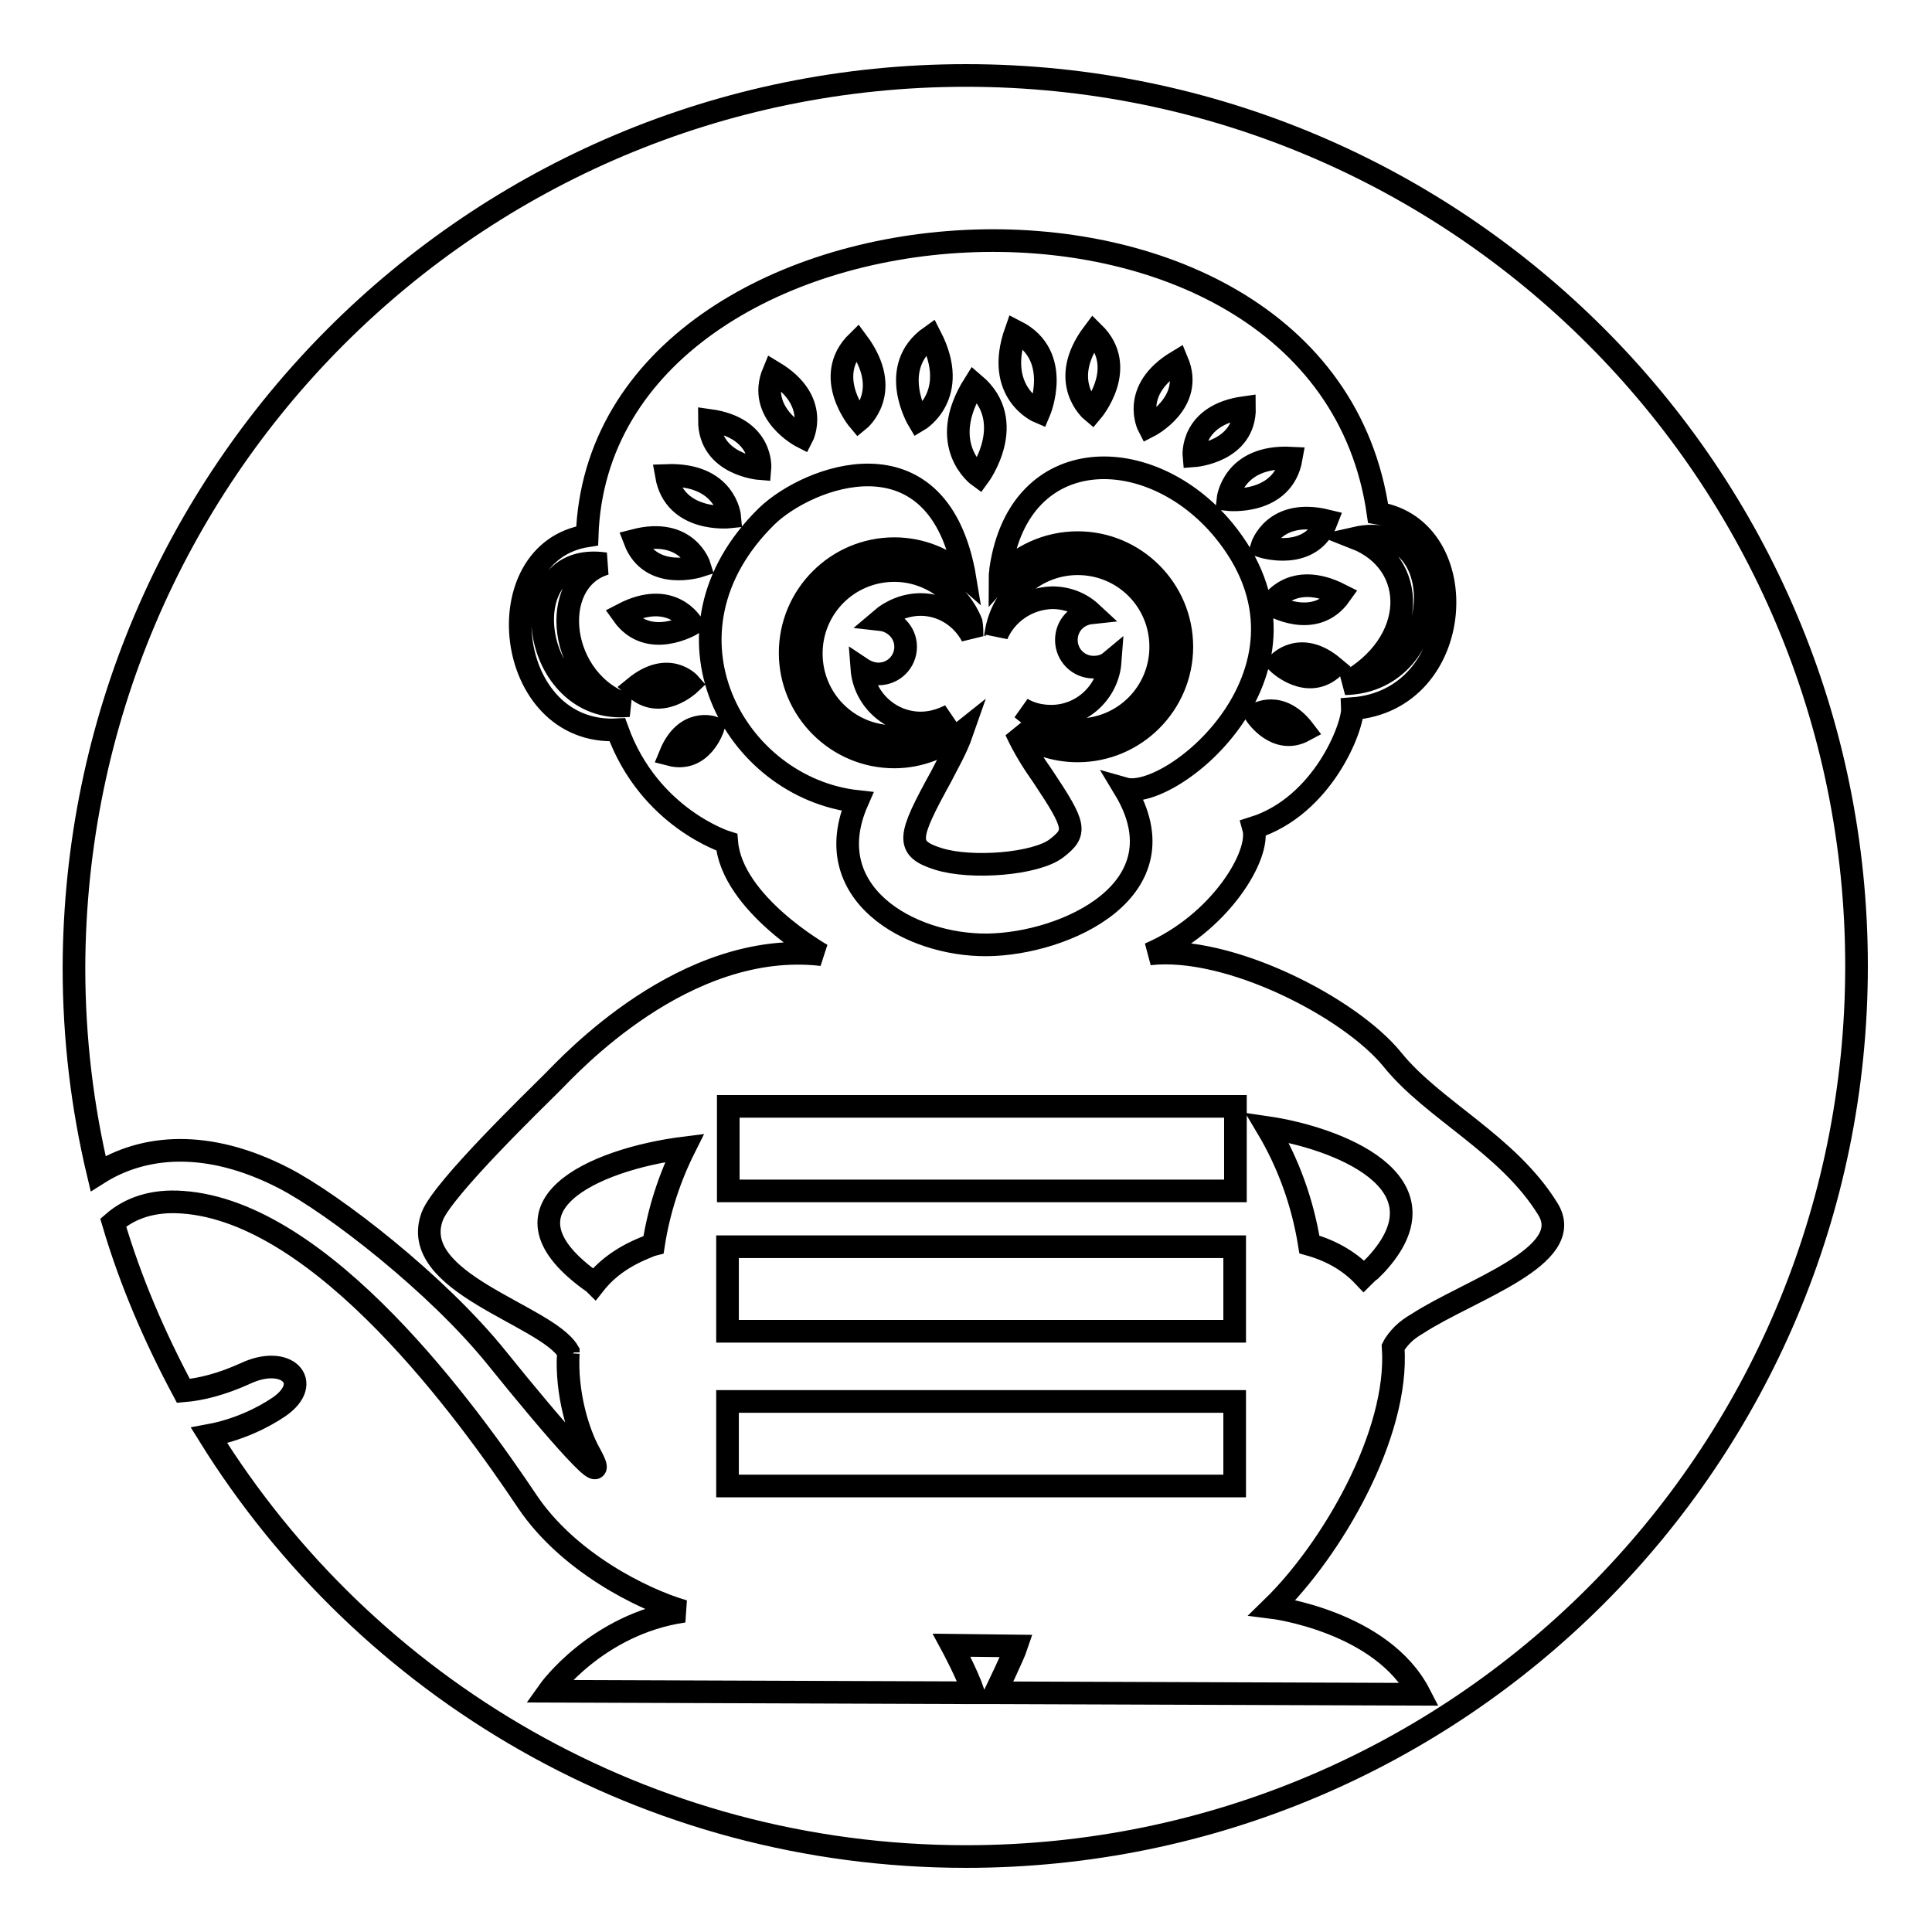 <?xml version="1.0" encoding="utf-8"?>
<!-- Svg Vector Icons : http://www.onlinewebfonts.com/icon -->
<!DOCTYPE svg PUBLIC "-//W3C//DTD SVG 1.1//EN" "http://www.w3.org/Graphics/SVG/1.1/DTD/svg11.dtd">
<svg version="1.1" xmlns="http://www.w3.org/2000/svg" xmlns:xlink="http://www.w3.org/1999/xlink" x="0px" y="0px" viewBox="0 0 256 256" enable-background="new 0 0 256 256" xml:space="preserve">
<g><g><path stroke-width="3" fill-opacity="0" stroke="#000000"  d="M128,10c65.2,0,118,52.8,118,118c0,65.2-52.8,118-118,118c-42.4,0-79.5-22.3-100.3-55.8c3.8-0.7,7.1-2.3,9.3-3.8c4.6-3.2,1-7-4.5-4.4c-3.1,1.4-5.8,2.1-8.2,2.3c-3.8-7.1-7-14.5-9.3-22.3c2.2-1.9,5.2-3,9.2-2.7c18.6,1.3,37.8,27.9,45.7,39.7c5.4,8,15.2,12.9,20.7,14.5c-11.6,1.7-17.9,10.6-17.9,10.6l55.9,0.2h0.4c-0.9-2.6-2.9-6.3-2.9-6.3l8.6,0.1c-0.4,1.2-2.8,6.2-2.8,6.2l0,0l56.2,0.2c-5-9.7-19.5-11.5-19.5-11.5c7.8-7.6,16.8-22.9,16-34.5l0,0c0.3-0.6,0.8-1.2,1.3-1.7c0.5-0.5,1.2-1,1.9-1.4l0,0l0,0c6.9-4.5,21.2-8.9,17.3-15.2c-5.3-8.6-15.2-13.1-20.6-19.8c-5.6-6.9-21.7-15.2-32.2-14c9.3-4,14.8-13.1,13.8-16.7c9.2-2.9,13.2-13.4,13.1-15.8c15.1-1.1,16.3-23.8,3.4-25.9c-7.4-51.8-103.2-45.3-104.8,3c-13.6,2.1-11,26.5,4,25.7c4.2,11.7,14.5,14.9,14.5,14.9c0.7,8.2,12.6,14.9,12.6,14.9c-18.2-2.1-33.5,14.7-35.7,16.9c-2.2,2.2-14.4,14-15.9,17.7c-3.4,8.9,15.1,13.1,18,18l0,0l0,0l0,0.1l0.1,0.2v0l-0.1-0.1c-0.3,5.3,1.3,10.6,2.9,13.4c3.1,5.7-4.5-3-12.4-12.8c-7.9-9.8-21.6-20.4-28.2-23.8c-10.1-5.2-18.6-4.4-24.6-0.6c-2.1-8.8-3.2-17.9-3.2-27.3C10,62.8,62.8,10,128,10L128,10z M96.5,146.6h67.2v11.2H96.5V146.6L96.5,146.6z M96.4,165.2h67.2v11.2H96.4V165.2L96.4,165.2z M96.4,185.7h67.2v11.2H96.4V185.7L96.4,185.7z M167.9,149.4c2.8,4.7,4.7,9.9,5.6,15.5c3.2,0.9,5.5,2.4,7.2,4.2l0,0l0,0c0.3-0.3,0.6-0.6,0.9-0.8l0.7-0.7C192.6,156.5,176.8,150.7,167.9,149.4L167.9,149.4z M86.6,164.9c0.7-4.5,2.1-8.8,4.1-12.8c-12,1.5-26.3,7.9-12,17.9l0.1,0.1c1.5-1.9,3.6-3.5,6.5-4.7C85.8,165.2,86.2,165,86.6,164.9L86.6,164.9z M129.7,63.1c0,0,5.3-7.2-0.6-12.2C124,59,129.7,63.1,129.7,63.1z M121.7,55.7c0,0-4.2-7,1.6-11.1C127.3,52.4,121.7,55.7,121.7,55.7z M137.7,54.6c0,0,3.2-7.5-3.1-10.7C131.7,52.1,137.7,54.6,137.7,54.6z M113.8,55.7c0,0-4.9-5.8-0.2-10.4C118.5,51.9,113.8,55.7,113.8,55.7z M144.7,54.5c0,0,4.9-5.8,0.2-10.4C140,50.6,144.7,54.5,144.7,54.5z M106.3,57.9c0,0-6.1-3.1-3.8-8.6C108.8,53.1,106.3,57.9,106.3,57.9z M152.2,56.5c0,0,6.1-3.1,3.8-8.6C149.7,51.7,152.2,56.5,152.2,56.5z M100.7,62.1c0,0-6.7-0.5-6.7-6.4C101.2,56.7,100.7,62.1,100.7,62.1z M158.2,60.4c0,0,6.8-0.5,6.7-6.4C157.7,55,158.2,60.4,158.2,60.4z M96.7,68.5c0,0-7.3,0.8-8.4-5.5C96.2,62.7,96.7,68.5,96.7,68.5z M162.7,66.2c0,0,7.3,0.8,8.4-5.5C163.3,60.3,162.7,66.2,162.7,66.2z M92.7,75c0,0-6.5,2.1-8.6-3.4C91.1,69.8,92.7,75,92.7,75z M167.2,72.4c0,0,6.5,2.1,8.6-3.4C168.8,67.3,167.2,72.4,167.2,72.4z M91.7,82.7c0,0-5.8,3.5-9.2-1.3C89,78,91.7,82.7,91.7,82.7z M168.4,80.1c0,0,5.8,3.5,9.2-1.3C171.1,75.5,168.4,80.1,168.4,80.1z M91.4,90.6c0,0-3.9,3.7-7.3,0.5C88.6,87.4,91.4,90.6,91.4,90.6z M169.4,87.9c0,0,3.9,3.7,7.3,0.5C172.3,84.7,169.4,87.9,169.4,87.9z M94.5,96.4c0,0-1.5,4.7-5.7,3.6C90.8,95.1,94.5,96.4,94.5,96.4z M166.4,94.7c0,0,2.7,4.1,6.4,2.1C169.6,92.6,166.4,94.7,166.4,94.7z M80.2,74.7c-7.7,2.3-6.3,15.8,3.1,18.8C70.3,94.8,67.3,72.8,80.2,74.7z M179.6,71.3c8.4,3.3,8.4,14-1.4,19.3C191.9,90.3,192.4,68.4,179.6,71.3z M118.5,72.7c-7.6,0-13.8,6.2-13.8,13.8c0,7.6,6.2,13.8,13.8,13.8c3.4,0,6.5-1.3,9-3.3c-0.8,2.3-1.9,4.1-2.8,5.9c-4.4,8-4.8,9.5-0.4,10.9s13,0.7,15.7-1.4c2.7-2.1,2.6-2.9-1.8-9.5c-1.2-1.7-2.5-3.7-3.6-6.1c2.3,1.7,5.1,2.7,8.2,2.7c7.6,0,13.8-6.2,13.8-13.8c0-7.6-6.2-13.8-13.8-13.8c-4.1,0-7.8,1.8-10.3,4.6c0-0.4,0.1-0.7,0.1-1.1c2.5-16.9,19.8-16.9,29.5-5.2c15,18.2-6.8,36.1-13.1,34.3c8.1,13.4-7.9,20.6-18.2,20.7c-10.3,0.1-22.5-6.9-17.2-19c-16.3-1.8-27.7-22.4-12-37.8c5.5-5.3,22.3-11.7,26.1,7.3l0.1,0.6C125.3,74.1,122.1,72.7,118.5,72.7L118.5,72.7z M132.1,84.1c0-0.1,0-0.3-0.1-0.4l0,0c0.9-5.1,5.4-9,10.8-9c6.1,0,11,4.9,11,11c0,6.1-4.9,11-11,11c-2.8,0-5.4-1.1-7.4-2.8c1.2,0.7,2.5,1,3.9,1c4.1,0,7.5-3.2,7.8-7.2c-0.6,0.5-1.4,0.7-2.2,0.7c-2,0-3.6-1.6-3.6-3.6c0-1.9,1.4-3.4,3.3-3.6c-1.4-1.3-3.2-2-5.2-2C136.1,79.3,133.3,81.3,132.1,84.1L132.1,84.1z M122,80.1c-2,0-3.9,0.8-5.3,2c1.8,0.2,3.3,1.7,3.3,3.6c0,2-1.6,3.6-3.6,3.6c-0.8,0-1.6-0.3-2.2-0.7c0.3,4,3.7,7.2,7.8,7.2c1.4,0,2.7-0.4,3.9-1c-2,1.8-4.5,2.8-7.4,2.8c-6.1,0-11-4.9-11-11c0-6.1,4.9-11,11-11c4.6,0,8.6,2.9,10.2,6.9c0.1,0.6,0.1,1.2,0.1,1.8C127.5,81.8,124.9,80.1,122,80.1L122,80.1z"/></g></g>
</svg>